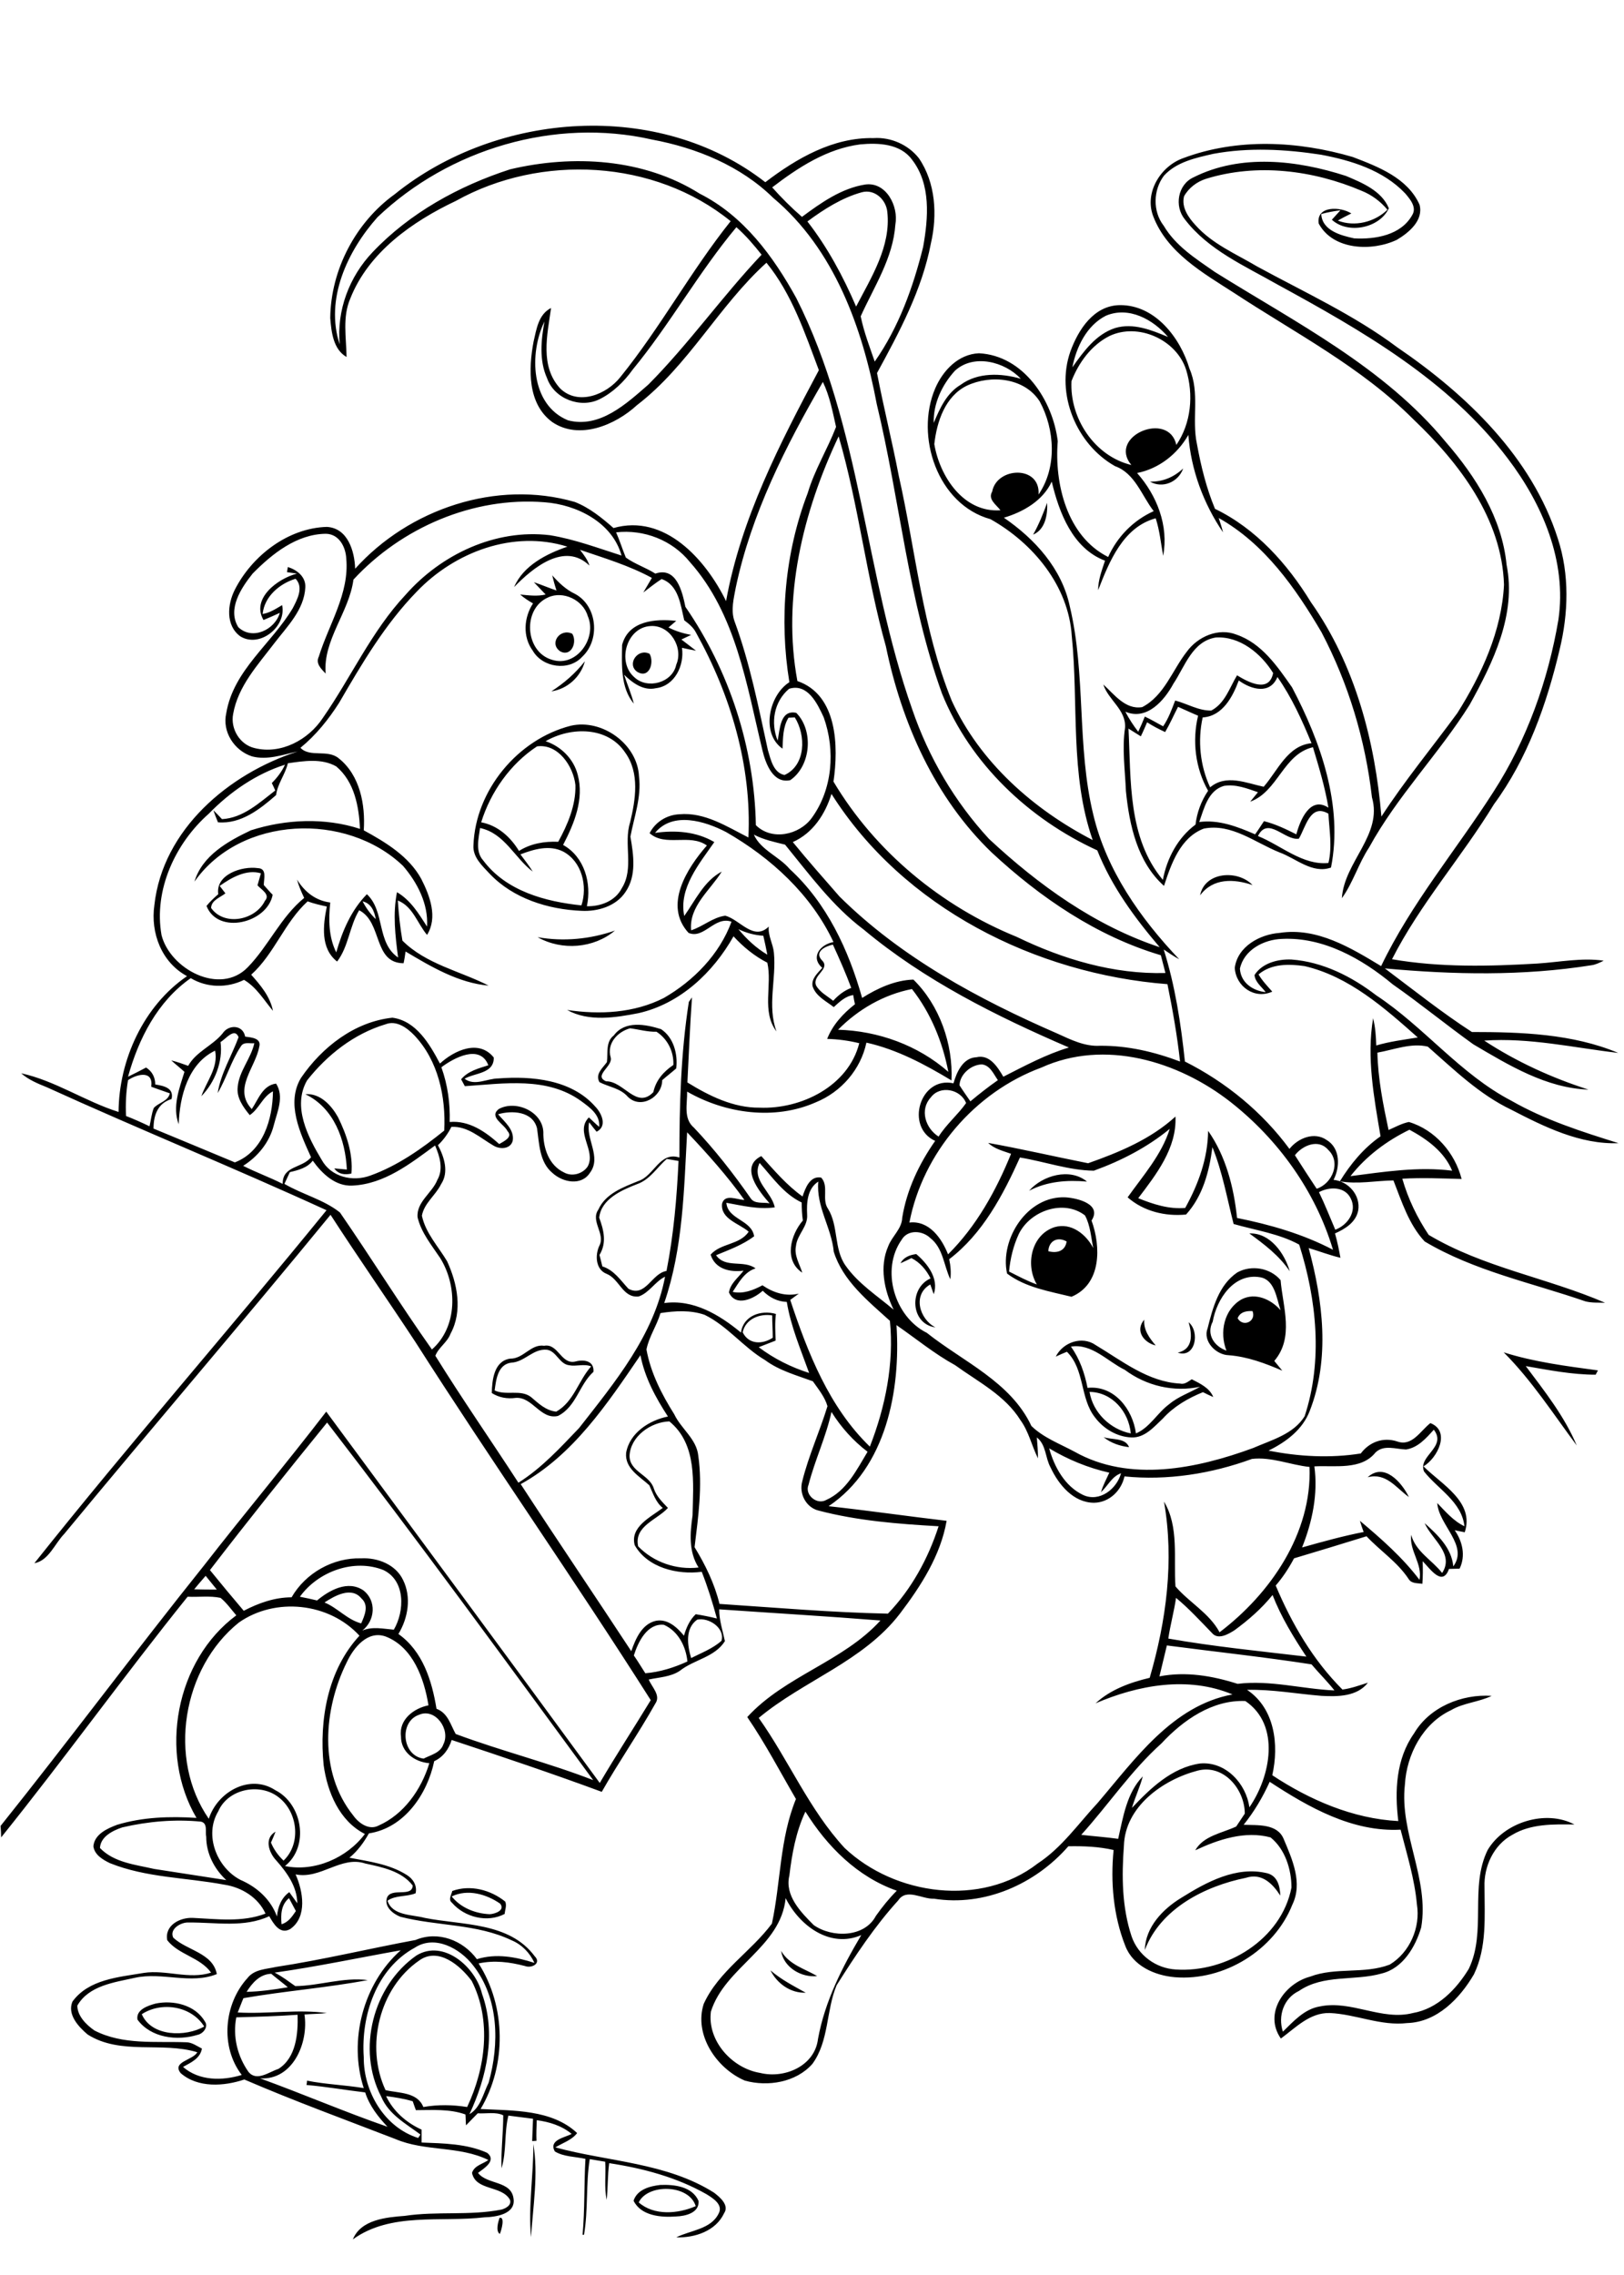 <?xml version="1.0" encoding="utf-8"?>
<!-- Generator: Adobe Illustrator 21.0.2, SVG Export Plug-In . SVG Version: 6.00 Build 0)  -->
<svg version="1.2" baseProfile="tiny" id="Layer_1" xmlns="http://www.w3.org/2000/svg" xmlns:xlink="http://www.w3.org/1999/xlink"
	 x="0px" y="0px" viewBox="0 0 567 794" overflow="scroll" xml:space="preserve">
<path d="M174.4,774.1c2-0.6,0.7,4.3,0.1,5.6C173,778.7,173.9,775.6,174.4,774.1 M223,768.7c5.4,4.7,13.7,4,19.9,1.3
	C240.6,762.3,226.1,762.1,223,768.7 M230.5,762.6c4.9-0.2,11.2,0.5,13.4,5.6c0.3,4.2-4.7,5.3-7.9,5.4c-5.2,0.4-12.2-0.2-14.8-5.5
	C222.5,764.1,227,763,230.5,762.6 M186.2,748.3c1.8,10.5-0.1,21.8-0.8,32.5C184.4,770,186.3,759.1,186.2,748.3 M49.5,703
	c3.4,7.9,15.3,8,21.8,4.3C66.8,700.1,56.4,698.5,49.5,703 M54.3,699.3c6.1-1.3,13.8,0.4,17.2,6.2c1.4,1.8-0.5,4.3-2.5,4.7
	c-7.1,2.2-16.3,1.1-21-5.3C47.4,701.4,51.7,700,54.3,699.3 M269,687.7c3.7,3.2,8,5.4,12.3,7.8C276,695.7,271.3,692.3,269,687.7
	 M272.7,680.9c2.9,4.9,8.2,6.2,12.6,8.8C279.8,690.3,273.6,686.7,272.7,680.9 M157.7,661.9c3.2,4,8.3,6,13.3,6.2
	c1.9-0.1,5.5-1.4,3.6-3.7C169.8,661.1,163.3,659.2,157.7,661.9 M157.9,660c6.3-2.3,13.4-0.4,18.5,3.7c0.6,1.4-0.1,2.9-0.2,4.3
	c-6,3.2-14,1.2-18.4-3.9C156.4,663,157.6,661.4,157.9,660 M412.4,662.4c8.8-5.5,19.2-11.2,30-8.6c3.6,0.9,4.5,4.5,4.6,7.8
	c-2.7-4.2-6.5-8-12-6.2c-14.3,2.9-29.8,10.7-35.3,25.2C399.9,672.6,406,666.3,412.4,662.4 M477.5,515.6c5.8-5.3,11.9,1.8,14.4,6.9
	C487.4,519.3,484,513.9,477.5,515.6 M385.3,501.6c2.9,1,7.6,0.1,8.9,3.5C391,504.7,387.9,503.7,385.3,501.6 M525,472
	c10.7,3.4,21.9,4.8,32.9,6.3c-0.2,0.4-0.6,1.1-0.8,1.5c-8.2,0-16.3-1.6-24.4-3c6.6,8.8,13.5,17.5,17.8,27.7
	C542.3,493.5,534.8,481.8,525,472 M178.5,475.6c-4.7,0.6-5.3,5.9-5.8,9.7c4.1,1.9,9-0.5,12.7,2.3c2.6,2.2,5.1,4.7,8.8,5.1
	c6.2-3.5,7.7-10.8,12.2-15.8c-2.5-1-5.2,0.1-7.7-0.4c-3.4-0.4-4.4-4.9-7.7-5.4C186.1,470.6,183.2,475.4,178.5,475.6 M178.1,474.2
	c4.7,0.1,7.2-5.2,11.9-4.5c4.9-0.9,5.9,6.7,10.9,5.5c2.9-0.8,6.6-0.3,6.3,3.6c-5,4.5-6,12.2-12.4,15.4c-6.1,1.4-8.9-6.8-14.8-6.3
	c-2.9,0.4-5.8-0.1-8.3-1.7C171.8,481.6,172.5,475,178.1,474.2 M380.4,485.8c1.2,7.3,7.3,13.1,14.4,14.5
	C394.1,492.7,388.3,485.9,380.4,485.8 M373.9,470c3.1,4.3,4.8,9.3,5.8,14.4c9.3-1,15.8,7.5,16.9,15.9c4.9-2.1,7.4-7.1,11.6-10.2
	c3.2-2.7,7.2-4,10.8-6.1c-9.2,2-18.8-0.3-26.3-5.9C386.7,475.2,381.2,468.8,373.9,470 M368.6,473.5c2.5-5,9.2-7.4,14-4
	c9.2,5.5,18.2,12.8,29.4,13.4c1.6,0.4,2.8-0.7,4.1-1.5c2.9,1.5,6.2,3,7.5,6.2c-1.2-0.5-2.4-1.1-3.6-1.7c-5.2,2.1-10.2,5-14,9.2
	c-3.1,2.9-6.3,6.8-11,6.6c-5-0.2-9.7-3-12.7-7c-5.3-6.7-3.5-16.7-9.8-22.9C371.2,472.3,369.9,472.9,368.6,473.5 M415,461.5
	c4,3.3,2.4,12.7-3.8,10.6C416.7,470.9,416.2,465.6,415,461.5 M403.5,469.6c-4.2-1-7.3-5.2-4-9C399.2,464.2,401.3,467,403.5,469.6
	 M432.1,460.1c1.9,3.3,6.6,1.1,5.2-2.5C435.3,457.5,433,457.8,432.1,460.1 M423.4,461.3c-2.3,4.4,0.5,8.6,4.8,10.1
	c-2.5-6.3-0.9-14.4,5.3-17.9c4.8-2.5,10.3,0,13.6,3.8c-1.4-4.1-2-10.6-7.1-11.5C430.8,444.2,424.8,453.4,423.4,461.3 M432,444.1
	c4.9-2.7,11.5-1.6,15.1,2.7c0.8,9.4,4.8,20-2.2,28.2c0.9,1.1,1.9,2.3,2.8,3.4c-6-2.6-12.2-4.9-18.7-5.4c-4.4-0.1-9.1-4.8-7.4-9.3
	C423.4,456.5,425.5,448.5,432,444.1 M314.4,440.9c1.1-2.1,3.2-2.9,5.5-3.2c3.9,3.3,8,8.6,6.1,14c-0.3-0.8-0.9-2.5-1.2-3.4
	c-6.3,3.6-3.8,12.1,1.8,15c-8.8-1.2-9.3-13.8-1.7-17.1c-1.5-3-3.7-5.6-6.7-7.1C316.9,439.8,315.7,440.3,314.4,440.9 M436.2,430.5
	c7.2-0.3,12.3,6.9,14.1,13.2C446.6,438.2,441.4,434.3,436.2,430.5 M366,436.7c3,0.8,5.9,0,6.4-3.4
	C369.2,431.5,366.2,433.1,366,436.7 M355.7,430.7c-1.9,4.1-3,8.6-3.4,13.1c3.2,1.6,6.3,3.3,9.7,4.5c-4.1-6.9-1.9-17.4,6.2-20
	c5.8-1.7,11,2.5,13.5,7.3c-0.8-3.8-1-7.9-2.9-11.4C371.4,418.5,359.7,422.5,355.7,430.7 M351.6,444.5c-2.6-12,7.1-27.3,20.5-26.6
	c4.2,0.3,12.7,2.4,9,8.1c3.3,9.1,3.5,22.2-7,26.6C366.4,450.7,358.1,449.4,351.6,444.5 M359.3,415.6c4.7-5.4,14.3-8.1,20.2-3.2
	C372.5,411.8,365.6,412.3,359.3,415.6 M106.6,381.9c5.2-0.4,9.1,3.9,11.4,8c3,6.1,5.3,12.8,4.7,19.7c-2.3,0.5-4.5,0.3-6-1.8
	c1.1,0.1,3.3,0.3,4.4,0.4C120.6,397.8,116.6,386.7,106.6,381.9 M213.2,369c1,3.1-6.2,6.4-1.6,8.4c6.2-0.1,10.6,9.9,16.5,3.8
	c0.9-4.2,3.6-7.2,7-9.5c0.2-4.6-2-9.1-5.9-11.6c-3.1,0.1-6.1-0.8-9.2-1.2C215.6,360.1,211.8,364.2,213.2,369 M214.3,361.4
	c3.9-5.3,11.1-3.9,16.5-2.2c4.4,2.9,5.9,8.7,5.3,13.7c-1.6,1.4-3.3,2.7-4.9,4.1c0,5.9-7.5,10.3-12,5.8c-2.6-3-6.6-3.4-9.9-5.1
	c-1.6-2.8,1.1-4.9,2.6-7C212.3,367.5,211.4,363.6,214.3,361.4 M187.7,327.1c9.1,1.6,18.3,0.7,27-2.3
	C207.3,331,196.2,331.9,187.7,327.1 M419,312.5c1.6-8.3,13.2-9,18.3-3.6C430.8,306.7,423.5,306.4,419,312.5 M76.7,309.2
	c0.7,0.9,1.3,1.7,2,2.6c-1.9,1.5-4.9,2.4-5,5.1c4.6,6.5,15.5,4.3,18.8-2.5c2-2.2-1.3-3.9-2.6-5.4c0.4-1.4,0.8-2.8,1.2-4.2
	C86,303.3,80.8,306.3,76.7,309.2 M76.2,312.1c-1-6.9,8.3-9.9,13.8-9.1c3.3,0.1,2.1,3.7,2.1,5.9c1,1.1,2,2.3,3.1,3.4
	c-1.9,9.9-19.1,14.1-23.1,3.9C73.3,314.7,74.7,313.4,76.2,312.1 M167.6,289c-0.5,3.7-1.7,8.2,1.1,11.3c8,10.7,21.7,14.4,34.3,15.7
	c2.2-6.7,0.2-15.3-6.4-18.8c-4.8-2.4-10.2-0.8-14.9,1c1.5,2,3,3.9,4.3,6C179.7,299.5,176.2,290.8,167.6,289 M187.5,260.5
	c-9.3,6.1-16.2,15.9-19.5,26.5c5.8,1.1,10.2,5.1,13.2,10c4.1-2.6,8.9-3.4,13.7-3.2c3.3-6,6.2-12.8,6-19.8
	C200.2,267.5,194.9,259.5,187.5,260.5 M190.5,258.7c5.4,1.8,9.8,6.2,11.2,11.7c2.3,8.5-1.2,17-5.1,24.5c7.5,4.2,10,13.4,8.3,21.4
	c4.8,0.1,9.9-1.8,12.2-6.3c4.4-7,0.5-15.5,2.9-23c1.9-7.9,3.4-17.2-1.7-24.3C212.2,253.5,199.3,253.6,190.5,258.7 M199.3,253.3
	c10.9-2.5,23.3,6.4,23.8,17.7c0.9,7.2-1.7,14.1-3,21c1.1,6.4,2.2,13.6-1.7,19.3c-3.3,5-9.7,6.9-15.4,6.6c-11.7-0.5-23.8-4.3-32-12.9
	c-2.6-2.8-6-5.8-5.7-10C166,275.8,180.8,258,199.3,253.3 M192.5,241.3c4.5-2.9,8.4-6.3,11.7-10.5
	C202.8,236.2,198.1,240.5,192.5,241.3 M222.5,234.5c-3.8-2.6,0.1-8.4,4.3-6.3C228.5,231.2,226.7,237,222.5,234.5 M453.5,292.7
	c-4.8,0.9-10.8-8-14.3-0.9c8,3.2,15.6,10.3,24.6,9.4c1.4-5.7,0.3-11.5,0-17.2C457.5,280.3,455.9,288.6,453.5,292.7 M436.5,279.8
	c0.9-1.1,1.8-2.2,2.7-3.3c-3.8-1.3-7.8-2.9-11.9-2.2c-5.5,1.6-6.9,7.8-8.6,12.6c6.8-0.9,13.3,1.6,19.5,4.3c1.1-1.5,2.1-3.1,3.1-4.6
	c4,1,7.7,2.8,11.3,4.6c1.3-4.9,4.8-13.5,11.2-9.3c-1.2-7.2-3.3-14.1-5.4-21.1C448,263.2,446.2,276.3,436.5,279.8 M411.3,246.7
	c-1.5,2.9-2.8,5.9-4.5,8.8c-2.2-1-4.3-2.1-6.3-3.4c-0.7,1.6-1.4,3.3-2.2,4.9c-1.4-0.9-2.9-1.8-4.3-2.7c0.9,17.9-0.3,38.1,12,52.8
	c1.4-7.5,5.2-14.7,11.4-19.3c0.5-4.2,2-8.3,4.4-11.8c-4.5-7.9-5.6-17.5-3.5-26.2C415.9,248.8,413.6,247.7,411.3,246.7 M432.5,237.5
	c-2.1,5.7-5.7,12.5-12.6,12.9c-1.8,8.1-0.9,16.9,2.6,24.4c5.6-4.7,12.6-1.5,18.7-0.2c4.9-5.6,8.3-14.4,16.7-15.2
	c-3.3-8-6.9-16-11.9-23.1C443.4,242.5,436.9,240.7,432.5,237.5 M424.5,222.5c-8.2,1.3-10.8,10.1-14.8,16.1c-3.2,5.9-9.3,13-16.8,9.8
	c1.3,2.5,2.8,4.8,4.5,7c0.8-1.7,1.6-3.5,2.3-5.3c2.2,1,4.3,2.3,6.4,3.4c1.9-2.8,3-5.9,4.2-9c4.2,1.1,8.2,3.6,12.6,3.5
	c4.8-2.5,6.4-8,9-12.3c3.9,2.4,11.2,6.3,12.6-0.8C440.3,228.1,432.9,222,424.5,222.5 M414.4,227.4c3.8-5.2,11-8.4,17.3-5.9
	c8.8,3,14.3,11.1,19.4,18.4c10,19,17.9,41.3,13.6,62.9c-6.5,2.3-12.2-3.2-18-5.3c-8.5-3.4-16.7-10.2-26.4-8.3
	c-8.2,3.1-11.4,12.3-13.9,20c-9.3-8.3-12.1-21.2-13.3-33.1c-0.3-7.4-1.4-14.8-0.3-22.1c0.4-6.3-5.8-9.6-7.6-15.1
	c3.8,3.4,7.7,8.9,13.6,7.9C406.5,242.8,409.3,233.9,414.4,227.4 M195.7,227.4c-4.2-2.7-0.2-8.3,4.1-6.2
	C201.6,224.1,199.5,229.3,195.7,227.4 M227.2,218.5c-8.5,0.4-11.9,12.6-5.7,17.9c4.6,4.3,13.3,1.9,14.6-4.4
	C238.7,226.1,234,218.1,227.2,218.5 M217.2,225.1c2.2-8.5,11.7-9.2,18.9-8.4c-0.7,0.6-2,1.7-2.7,2.3c2.5,1.3,5.2,2.1,7.9,2.6
	c-1.1,0.5-2.3,1.1-3.4,1.6c1.7,1.3,3.4,2.6,5.1,3.9c-1.6-0.3-3.2-0.6-4.9-1c0.9,6.1-2.5,13.3-9.1,14.1c-4.4,1-8.2-1.9-11.1-4.7
	c1.1,3.4,2.5,6.6,3.4,10.1C216.6,240,217.1,231.9,217.2,225.1 M191.4,208.5c-9.1,3.9-8.2,19.1,1.4,21.8c8.5,2.7,15.8-7.7,12.4-15.3
	C203.6,209.4,196.6,206.1,191.4,208.5 M192.8,200.8c2.3,2.6,4.8,5,8,6.5c7.8,4.2,8.8,16,2.5,21.9c-4.7,5.2-13.9,3.8-17.3-2.1
	c-3.6-4.9-3.1-11.6,0.1-16.5c-1.6-0.9-3.1-1.9-4.5-3.1c3,0.3,6,0.7,8.9,0c-1.4-1.5-2.8-2.9-4.1-4.3c2.7,0.9,5.2,2,7.9,2.9
	C193.7,204.3,193.2,202.5,192.8,200.8 M360.7,186.6c2-3.5,3.5-7.3,4.9-11.1C365.8,179.5,365,184.8,360.7,186.6 M401.5,168.1
	c4.5,0.1,8.4-1.6,11.6-4.6C411.4,168.3,405.9,170.6,401.5,168.1 M82.5,704.1c-1.3,6.7,0.4,13.6,4.3,19.1c2.9,3.4,7.2-0.1,10.4-1.1
	c6.2-3.9,6.9-12.3,6.7-18.9C96.9,703.7,89.7,703.9,82.5,704.1 M86.1,695.2c4.8-0.1,9.6-0.8,14.4-1.6c-1.9-1.6-3.9-3.1-5.8-4.7
	C90.8,689,88.1,692,86.1,695.2 M146.3,684.3c-13.9,9.6-18.8,30-11.7,45.2c4.6,1.1,11.1,0.6,13.2,5.9c5.1-0.9,10.3-0.8,15.3,0
	c6.4-13.6,8.6-30.2,1.6-44C160.7,686,153,679.4,146.3,684.3 M95.9,688.5c2.6,1.3,4.9,3.1,7.2,4.7c8.4-0.1,16.8-3.2,25.3-2.1
	c-14.4,2.7-29,3.8-43.4,6.3c-0.7,1.6-1.3,3.3-2,5c10.4,0.6,20.9-1.2,31.1,0.2c-2.6,0.3-5.2,0.3-7.8,0.5c1.5,9.8-4,23-15.5,22.3
	c14.9,5.4,29.5,11.7,44.5,16.9c-3.3-3.5-6.3-7.3-7.8-12c-6.8-0.8-13.6-2-20.5-2.6c0.1-0.4,0.2-1.1,0.2-1.5
	c6.5,1.3,13.2,1.5,19.8,2.6c-5.4-16.6-0.2-36.5,12.9-48.1C125.3,683.3,110.7,686.4,95.9,688.5 M144.8,679.8
	c-13.4,7.3-18.8,23.7-17.8,38.2c-0.1,12,7.2,24.5,19,28.2l0.8-1.2c-5.1-3.8-11.1-7-13.7-13.2c-8.6-16.5-2.9-38.7,12.3-49.3
	c9.5-5.8,20.7,4.1,22.9,13.4c5,13.9,1.7,29-4.4,42c3.9-2.3,4.8-7.2,6.7-11c3.8-13.5,3.6-29.5-5.4-40.9
	C160.6,680,151.8,675.2,144.8,679.8 M274.3,662.5c-1.7,17.2-21.2,24-26.1,39.6c-1.3,10.2,7.4,19.8,17.2,21.4
	c8.5,2.1,19.1-2.4,20.2-11.9c2.4-13.1,8.4-24.9,15.1-36.2C289.8,680.1,279.1,672.1,274.3,662.5 M98.3,671.6c2.4-0.7,3.7-2.7,5-4.6
	c-0.8-1.5-1.6-3-2.4-4.5C98.1,664.8,98,668.3,98.3,671.6 M103.2,654.2c2.6,5.8,4.2,14.9-1.9,19.1c-3.6,2-5.8-1.9-7.3-4.5
	c-8.8,4.1-18.7,2.1-28.1,2.2c-2.7-0.2-6.9,2.3-5.4,5.3c4.8,4.5,13.8,5.3,15.2,12.7c-9.1,3.7-19.1-0.8-28.6,1.3
	c-7.2,1.6-16.1,2.7-20.1,9.7c0,3.6,3.1,6.7,6,8.7c9.9,5.1,21.3,3.7,32,4.1c2,0,3.7,1.3,5.5,2.2c-0.6,3.5-3.9,4.9-6.6,6.4
	c5.6,4.9,13.7,4.9,20.5,2.8c-7.6-9.9-6.2-24.8,2-33.8c2.4-3.1,6.5-3.1,10-3.9c16.4-2.5,32.5-6.4,48.7-9.4c7.8-3.3,16.6,0.1,21.4,6.7
	c6.7-2.1,13.6-0.8,20.1,1.3c-1.6-3.5-4.4-6.4-8-7.9c-12.1-5.8-26-4.9-38.8-8.2c-2.6-1-5.7-3.5-4.7-6.6c1.4-3.8,8.8,0,9-4.3
	c-3.9-5.1-10.7-6.4-16.6-7.7C119.1,647.6,111.9,656,103.2,654.2 M42.7,637.8c-3.3,1.1-7.6,3.2-7.8,7.2c4.9,5.1,12.4,5.8,18.9,7.3
	c8.4,1.3,16.8,2.6,25.2,3.9c-4.2-3.9-7-9.3-7-15.1c-0.4-1.8,0.6-4.7-1.8-5.3C61.1,634.9,51.7,635.7,42.7,637.8 M281.2,632.3
	c-3.3,7-4.7,14.7-5.6,22.3c-1.7,7,4,12.8,8.5,17.3c6.4,4.5,17.7,4.4,21.7-3.2c2.2-3.1,4.6-6.1,7.3-8.8
	C299.4,655.1,288.8,644.5,281.2,632.3 M76.2,632.2c-5,8.3-0.5,19.6,7.7,23.9c5.8,2.5,10.6,6.8,12.8,12.8c0.3-3.3,1.5-6.5,4.3-8.5
	c0.9,1.3,1.9,2.6,2.8,3.9c-0.1-5.9-3.6-10.7-7.3-14.9c-2.6-2.7-4.4-7.8-0.3-10.1c-0.5,1.3-1,2.5-1.6,3.8c1,2.4,2.5,4.5,4.4,6.3
	c6.4-6.1,4.9-17.4-2.1-22.4C90.3,622.2,79.5,624.5,76.2,632.2 M392.4,644.2c-0.8,10.6-0.7,21.5,2.7,31.7c2.3,6.6,8.5,11.1,15.4,11.5
	c17.7,1.2,36.9-10.5,40.4-28.6c0-6.3-2.2-13.4-7.3-17.5c-8.9-2.4-18.2,0.7-26.3,4.5c2.9-5.1,9.4-6,14.3-8.3c1-1.5,2-3,3-4.5
	c0-8.5-7.4-17.4-16.5-15C405.9,621.2,392.8,630.6,392.4,644.2 M146.3,598.5c-7,2.4-6,14.3,1.6,15.3c2.5-1.3,5.9-2,6.9-5
	C157.4,603.7,152,596,146.3,598.5 M405.5,608.5c-10.6,9.5-18.5,21.4-28,31.9c4.3,0.5,8.7,0.8,12.9,1.4c1.7-7.5,3-16.1,8.6-21.8
	c-1,3.7-2.7,7.3-3.8,11c6.5-6.9,14-14.1,23.8-15.5c8.9-0.8,16.1,7,17.2,15.3c7.4-10.7,11-28.7-1.4-37.1
	C423.3,593.2,413,600.4,405.5,608.5 M407.4,574.3c-0.9,3.6-1.7,7.2-2.6,10.8c9.2-1.8,18.5-0.2,27.3,2.6c11.4-1.4,22.5,1.8,33.8,2.3
	c-2.5-3.2-5.4-6-8-9.1C441.1,578.3,424.2,576.5,407.4,574.3 M121.1,580.1c-8.2,16.5-9.9,38.4,2.2,53.5c1.9,2.7,5.5,5.3,8.8,3.6
	c8.9-3.9,15-12.6,17.8-21.8c-5.1-0.4-10-3.9-9.9-9.4c-0.8-5.8,4.5-9.8,9.6-10.8c-1.5-9.3-5.4-20.3-14.9-24
	C128.4,568.9,123.5,575,121.1,580.1 M221.3,577.8c1.4,2,2.7,4.2,4,6.2c5.1-0.4,10.1-2,14.7-4.1c-0.5-5.2-3.2-10.6-8.2-12.8
	C226,566.5,222.8,573,221.3,577.8 M243.4,565.3c-4.3,3.1-3.4,9-2.1,13.4c3.6-1.8,7.5-3.3,10.6-6
	C253.2,568.2,247.4,564.4,243.4,565.3 M83.4,566.3c-19.7,15.8-25,47.6-10.5,68.5c3-9.4,14.3-15.8,23.2-10c9.5,4.8,12,19.6,3.4,26.5
	c10.3,2.1,21.6-2.8,27.9-11.2c-8.9-4.5-13.1-14.6-14.4-24c-1.6-15.8,1.4-33.2,12.5-45.2C114.9,559.3,96.1,557.4,83.4,566.3 M431,569
	c-2.2,1.4-5.8,3.5-7.9,0.9c-4.1-4.2-8-8.5-12.5-12.2c-0.7,4.8-2,9.4-2.7,14.2c15.9,2.8,32.1,4.4,48.2,6.3
	c-4.5-6.8-8.8-13.8-11.8-21.5C440.4,561.5,435.8,565.5,431,569 M113.3,559.3c4.6,1.9,7.9,6,12.8,7.3c1.2-2.7,2.8-6.3,0.1-8.7
	C122.7,553.6,116.8,557,113.3,559.3 M67.8,554.7c2.6,0.1,5.3,0.1,7.9,0.1c-1.3-1.6-2.6-3.2-3.9-4.8
	C70.5,551.5,69.1,553.1,67.8,554.7 M104.7,557.3c2,0.4,4,0.8,6,1.3c4.3-3.6,10.8-7.2,16.2-3.5c4.6,3.6,4.1,10.5-0.4,14
	c3.6-1.5,7.3-0.6,11-0.3c3.8-6.5,4.1-17.1-3.6-20.8C123.7,543.9,111.1,548.4,104.7,557.3 M366.3,505.5c1.8,6.5,5.5,13.3,11.9,16.3
	c5.7,2.6,11.7-2.1,13.2-7.6c-3.2,1.1-4.6,4.4-7,6.6c0.7-2.4,1.9-4.6,2.9-6.8C379.8,512.3,372.8,509.4,366.3,505.5 M490.9,505.9
	c-3.6-0.1-7.8-1.8-10.7,1.1c-5,6.2-14.2,4.4-21.3,4.8c1.3,9.6-0.7,19.3-4.3,28.3c7.1-2,14.3-4,21.5-5.4c-0.5-1.3-0.9-2.6-1.3-3.9
	c7.5,6.3,14.9,12.8,20.8,20.6c1.1-5.6-3.6-10.1-2.9-15.7c1.6,5.9,7.3,8.8,10.8,13.3c4.4-6.7-3.7-11.8-6.1-17.4
	c4.5,4.1,9.4,8.6,10,15.1c5.4-7.3-5.1-14.4-5.6-22.1c2.9,3,5.7,6.3,9.5,8.1c-1-8.6-9.2-12.9-14.1-19.1c-2.3-5.4,8.1-8.5,3.4-14.6
	C497.9,502,495,505.3,490.9,505.9 M73.3,548c3.9,4.8,7.8,9.5,11.8,14.2c5.2-2.7,10.8-4.7,16.7-4.7c4.9-8.5,14.5-13.9,24.3-13.6
	c5.7-0.3,12,2.1,14.6,7.5c3,6,1.8,13.3-1.6,18.9c8.5,6,11.7,16.3,13.3,26.1c4,1.5,4.9,5.6,6.7,8.8c15.8,5.9,32.3,10,48,16.1
	c-30.7-41.8-61.2-83.7-92.9-124.8C100.3,513.6,86.6,530.7,73.3,548 M219.8,508c-0.1,5.7,7.1,6.7,8.5,11.6c0.9,2.7,3,4.7,4.9,6.7
	c-3.8,4.2-11.9,6.3-10.4,13.4c5.4,5.6,13.4,8.3,21.1,7.4c-3.5-5.5-3-12-2.1-18.2c0.2-11.3,1.7-24.8-8.1-32.8
	C227.2,496.3,220.2,501.3,219.8,508 M290.3,492.8c-1.9,8.7-5.8,16.8-8,25.4c-1.5,3.5,2.9,7.2,6.2,5.3c7-3.1,10.6-10.5,14.4-16.8
	C297.9,502.9,293.6,498.1,290.3,492.8 M181.8,518c12.7,19.5,25.8,38.8,38.6,58.3c1.5-4.3,3.7-9.5,8.6-10.6c4.1-0.8,7.4,2.3,9.8,5.2
	c0.8-2.8,2-5.5,4.1-7.5c2.5,0.4,5,0.9,7.4,1.5c-1.5-5.5-3.2-11-5.3-16.3c-8.5,1.1-18.9-1.4-23.4-9.3c-1.7-6.4,5.6-9.8,9.8-13
	c-2.5-2-3.4-5.1-4.7-7.9c-3.4-3.1-8.6-5.9-8.1-11.3c1.2-7,8.1-11.4,14.6-12.7c-4.3-6.6-8.1-13.6-9.6-21.4
	C212,490,200.1,507.9,181.8,518 M313,462.5c1.5,22.7-3.6,49.7-23.7,63.2c13.8,1.5,27.5,3.5,41.2,5.1c-2.1,12.1-9,22.8-16.3,32.4
	c-12.8,16.7-33.6,23.3-49.3,36.4c10.5,14.8,17.6,32,30,45.4c17.6,16.6,47.7,20.7,67.4,5.4c8.4-5.5,14.2-13.9,20.9-21.1
	c13-15.2,26.1-34,47.1-37.9c-15.5-6.5-32.9-3.3-47.8,3.1c5.2-4.8,12.1-7.3,18.9-8.9c5.8-19.9,8.6-40.9,5-61.5
	c5.3,8.8,3.3,19.8,4,29.6c4.8,5.6,11.8,9.3,15.4,16c17.8-13.5,32.3-34.6,31.4-57.7c-6.7-0.7-13.3-3.6-20.1-2.8
	c-14.2,5.2-29.5,7.6-44.5,6.1c-1.1,5-5.3,9.1-10.6,9.2c-7.2,0-12.4-6.3-15.2-12.3c-1.9-3.4-1.5-7.9-4.8-10.5
	c0.2,2.4,0.4,4.8,0.4,7.3c-2.2-4.4-3.2-9.3-6.1-13.3c-5.4-8.7-14.8-13.4-22.8-19.2C326.2,472.5,319.8,467.2,313,462.5 M259.3,465
	c2.1,4.3,6.9,4.3,10.5,1.9c0-2.6-0.2-5.2-0.2-7.8C265.3,458.4,260.3,460.3,259.3,465 M230.6,458.3c-1.3,4.4-4,8.2-4.9,12.7
	c1.5,8.2,5.3,15.6,9.7,22.6c2.4,5.1,7.8,8.6,8.4,14.5c1.5,10.6,0,21.3-1.3,31.9c3.8,6.2,7,12.8,8.7,19.8c19.6,1.3,39.2,3,58.8,3.4
	c8.2-8.5,14.1-19.3,17.7-30.5c-14.1-0.8-28.3-1.9-42-5.5c-4.3-1.1-6.8-5.9-5.6-10.2c2.2-8.9,6.1-17.4,8.8-26.2
	c-0.9-3.2-3.2-6-5.1-8.7c-5.7-2.1-11.7-3.7-16.7-7.4c-7.6-4.5-13.1-11.9-21.1-15.8C241.1,457.2,235.7,457.5,230.6,458.3
	 M460.5,416.1c2.1,4.3,3.8,8.7,5.7,13.1c4.3-1.6,7.7-6.4,5.4-10.9C469.6,414.1,464.2,414.1,460.5,416.1 M270.5,421.4
	c-5.8,0.8-11.3-0.6-16.9-1.6c0.5,5.9,8.8,5.9,9.7,11.7c-4,3-8.7,4.7-13.3,6.6c3.3,4.7,9.6,1.5,13.8,4.6c-3.9,1.2-5.9,5-8,8.2
	c3.7,0.8,7.2-0.6,10.4-2.3c3.8,2.6,8.2,4,12.7,2.9c-1,0.7-2,1.5-3,2.2c6.1,18.4,13.6,37.5,27.8,51.2c5.4-13.8,8.5-29,7-43.9
	c-7.6-6.9-16.4-13.9-19.6-24.1c-0.8-8.5-6.2-15.7-5.4-24.5c-3.9,2.5-4.1,7.5-3.9,11.6c0.3,4.1-3.5,6.9-3.9,10.9
	c-0.7,3.3,1.3,6.3,2.2,9.3c-6.5-4.3-4.1-13.2,0.2-18.2c-0.3-2.1-0.4-4.2-0.4-6.3c-6.3-3-10.2-8.8-14.7-13.8
	C262.3,412,269.4,415.9,270.5,421.4 M222.4,413.3c-5.4,2.1-12.5,5.2-13.2,11.7c1.6,4.3,2.7,8.8,0.1,13c0.3,1.3,0.7,2.6,1,4
	c4.1,1.3,6.4,4.9,9.1,7.8c6,3.2,8.1-5.4,13.3-6.2c2.5-12.7,3.6-25.5,4.2-38.4c-1.4-0.2-2.7-0.5-4.1-0.7
	C229.4,407.4,227,411.7,222.4,413.3 M123,413.8c-5.9,0.3-10.6-4.2-13.8-8.7c-1.9,2.5-5,3.3-8,4c-0.6,1.4-1.3,2.7-1.9,4.1
	c6.3,3.7,13.8,5.5,19.4,10c10.9,15.8,21,32.1,32.1,47.8c9-7.9,8.9-22.2,2.9-31.9c-3-4.5-6.6-8.8-7.9-14.2c-0.5-5.4,5.1-8.5,6.9-13.1
	c2.2-3.8,0.8-8.3-0.8-12C143.3,406.1,134.2,413.3,123,413.8 M452.1,403.2c2.5,3.9,5,7.8,7.6,11.7c5.5-1.8,8.6-9.3,4-13.6
	C460.4,397.4,454.8,399.7,452.1,403.2 M239.9,395.2c-1.1,20-1.4,40.4-8,59.6c10.2-1.4,19.3,4.1,26.8,10.3c0.8-5.9,7-8,12.2-6.5
	c-0.4,3.1-0.2,6.2-0.1,9.3c-2,0.8-3.9,1.5-5.9,2.3c5.3,4,11.3,7,17.6,9c-2.9-8.1-6.4-16.2-7.8-24.8c-3.3-0.1-6.1-1.6-8.4-3.9
	c-3.1,2.8-9.4,5.8-11.8,0.6c0.5-3.2,3.3-5.2,5.1-7.6c-4.7,0.6-9.9-0.5-11.5-5.6c3.6-4.1,10.1-3.3,13.3-8c-3.3-2.9-9.9-4.4-9.3-9.8
	c1-3.6,5.3-1.3,7.8-1.3C253.9,410.4,247,402.7,239.9,395.2 M471.5,410.5c11.7-1.5,23.6-3.4,35.5-1.9c-2.8-6.7-8.8-11-14.9-14.3
	C484.1,398.2,477,403.5,471.5,410.5 M381.9,408.6c-8.7-0.1-17.2-3.2-25.8-4.6c-5.9,13.1-13,26.6-24.7,35.5c0.5,2.3,0.7,4.7,0.4,7
	c-2.3-4.8-2.5-10.9-7-14.4c-2.8-2.7-7.9-3-10,0.6c-7.4,10.5-2.5,26.9,8.8,32.5c12.7,10.1,29.3,17.1,36.5,32.5
	c4.2,4.1,9.9,6.2,15.1,9c19.2,10.8,42.7,5.9,62.3-1.3c6.4-2.8,14.1-4.8,18-11.1c6.4-19.4,4.2-40.7-1.9-59.9
	c-6.9-3.8-15.2-5-22.9-7.2c-2.3-9-3.9-18.2-7.4-26.8c-1.1,8.4-3.3,17-9.2,23.5c-7.3,0.7-14.8-1.1-20.4-6
	c5.4-7.6,11.9-14.9,14.7-23.9C400.5,400.5,391.3,405.2,381.9,408.6 M325,383c-4,4.3-1.9,10.8,2.7,13.7c2.7-4.3,6.7-7.6,9.6-11.7
	C335.4,380.1,328.2,378.7,325,383 M44.7,377c-0.7,4.1-0.9,8.3-0.7,12.5c2.8,1.1,5.5,2.3,8.2,3.6c0.5-2.1,0.7-4.4,1.5-6.4
	c1.7-1.9,5-2.3,5.6-5.1c-2.2-0.8-4.4-1.5-6.5-2.3C53.6,373.6,48.1,374.7,44.7,377 M335,378.8c1.2,1.9,2.5,3.7,3.8,5.6
	c3.1-2.6,6.3-5.1,9.6-7.4c-1.5-2.1-2.7-5.2-5.6-5.5C339,371.6,335.1,375,335,378.8 M363.6,372.6c-23.3,8.6-41.4,29.8-46.1,54.1
	c6.9-0.8,11.3,5.5,13.5,11.1c9.9-9.8,16.8-22.3,22-35.1c-2.8-1-5.8-1.7-8-3.8c11.7,2.1,23.3,4.8,34.9,7.1
	c10.8-3.8,21.9-8.4,30.5-16.3c0.5,11-6.7,20.2-13,28.5c5.2,2.1,10.7,3.9,16.4,3.4c4.6-8.3,7.9-17.3,8-26.9c6.2,8.8,9,19.8,10.1,30.4
	c11.5,2.3,23,5.6,33.5,11.1c-6.1-20.4-19.1-38.5-35.8-51.6C411.3,370.3,385.6,362.6,363.6,372.6 M154.1,372.5
	c2.2,6.1,3.1,12.6,2.9,19.1c6.8-0.6,12.5,3.4,17.3,7.7c1.5-0.9,4.9-2.4,2.9-4.5c-1.2-2.5-6.6-4.9-3.1-7.7c5.9-3.3,15.3,0.8,15.6,8
	c-0.1,5.5,1.9,11.6,7.2,14.1c2.8,1.6,6.6,0.5,8.3-2.1c3-5.6-4.6-12,0.4-17.1c1.2,1.1,2.4,2.3,3.6,3.3c0.4-4.2-3.3-6.8-6.3-9
	c-11.9-8.6-27-6.1-40.6-5.2c-0.3-0.6-1-1.8-1.3-2.4c2.4-2.9,6.1-3.8,9.5-4.9C167.6,364.3,158.5,369.2,154.1,372.5 M134.6,357.5
	c-11,3.3-20.4,10.7-27.4,19.6c-5.2,9.1,0.3,19.7,5.1,27.7c3.3,6,10.8,7.8,17,5.5c9.5-3.4,18-9.4,25.8-15.7
	c0.6-11.8-2.1-24.4-10.4-33.2C142.1,358.7,138.4,356,134.6,357.5 M292.6,359.4c14,0.4,27.9,5.4,38.5,14.7
	c-2-10.4-6.1-20.5-12.7-28.9C308.6,347.1,299.6,352.3,292.6,359.4 M286.9,335.1c3.3,3.1-3.4,5.2-2,8.8c1.3,2.4,3.9,3.7,6,5.4
	c1.8-2,3.9-3.6,6.3-4.5c-1.9-5.1-4.1-10.1-6.4-15.1C288.3,330.2,284.2,332.1,286.9,335.1 M257.8,324.3c2.9,3.5,6.2,6.6,10.1,8.9
	c-0.4-2.2-0.9-4.4-1.4-6.6C263.4,326.4,260.5,325.6,257.8,324.3 M126.6,314.6c1.2,2.3,2.7,4.4,4.6,6.2
	C130.7,318,129.6,315.3,126.6,314.6 M263.2,291.3c2.4,5.4,8.8,7.6,12.5,12c13,11.9,20.6,28.3,25.3,45c5.4-3.4,11.5-6.2,17.9-6.4
	c9.1,8.9,13.9,22.5,13.3,35.2c-9.3-5.6-19-10.8-29.7-13.2c-2,9.4-8.8,17.2-17.6,20.8c-14.4,6.4-31.6,4-45-3.7
	c0.1,4.3-1.4,9.4,2.4,12.6c7.2,7.6,13.7,15.9,19.7,24.5c1.4,2.3,4.5,1.4,6.7,1.9c-3.7-4.2-10.6-12.7-2.9-16.5
	c4.5,5,8.9,10.2,14.4,14.1c1-3,2.6-7.3,6.5-6.6c2.8,3,0.1,7.6,2.4,10.9c3.7,6,2,14,6.1,19.8c4.4,6.3,11,10.5,16.8,15.4
	c-3.3-6.8-5-15-1.9-22.1c1.3-3.5,4.8-6.1,4.9-10c1.6-9.8,5.9-18.8,11.5-26.8c-10.6-4.8-5.3-22.7,6.4-20.1c1.1-3.9,3.3-8.9,8-9.1
	c4.6-1.1,7.4,3.4,9.4,6.8c7.5-3.8,14.9-7.8,22.9-10.2c-25.3-10.9-50.4-23.4-71.7-41.2c-10.8-8.1-18.9-19.2-27.4-29.6
	C270.5,293.9,266.6,293.1,263.2,291.3 M290.3,277.1c-2.2,7.1-6.5,13.7-13.5,16.8c5.3,6.5,10.8,12.7,16.3,19
	c21.5,21.3,48.6,35.9,76.2,47.9c4.6,2.1,9.5,4.5,14.7,4.2c9.6-0.1,19,2.1,28,5.5c-1-9.1-2.6-18.1-4.4-27
	C361.5,339.9,315.4,316.8,290.3,277.1 M100.5,266.4c-0.9,3.9-3.6,7.1-4.1,11.1c-5.6,4.9-12.3,10.2-20.3,9.5
	c-0.6-1.4-1.1-2.8-1.6-4.2c1,1,2,2,3,3.1c7.4-0.4,13-5.7,18.6-10c-0.4-0.9-0.8-1.8-1.2-2.6c1.9-1.9,3.5-4,4.6-6.4
	c-10.1,3.2-19.2,9.5-26.6,17.1c-11.7,10.3-19.3,26.7-16.5,42.4c3,11.8,20.4,21.2,30.1,11.2c7.3-7.5,11.5-17.5,19.7-24.2
	c-1-2.1-1.9-4.2-2.5-6.4c2.7,4.3,6.4,7.3,11.6,8c-0.6,5.9-0.6,12,2.1,17.4c2.1-7.4,5.2-14.7,10.7-20.3c6.4,6,3.3,16.9,10.9,22.1
	c-1-7.6-1.9-15.2-0.4-22.8c4.8,2.8,7.6,7.5,10.5,12c0.5-7.9-3.4-15.4-8.4-21.2c-19.8-18.9-56.6-17.5-72.8,5.5
	c2.7-9.1,11.7-14.1,19.7-17.9c12.2-3.9,25.8-4.5,38.1-0.5c-0.4-7.8-1.9-16.4-8.3-21.8C112.3,264.6,106.1,265.6,100.5,266.4
	 M145.5,206.5c-11.1,11.4-19.2,25.2-27.1,38.8c-3.7,5.8-8.1,11.3-13.5,15.7c3.3,3.5,9.5,0.4,13.4,3.7c7.4,5.9,9.3,16.2,8.7,25.1
	c7.7,4.2,15.8,9.1,20.1,17c3,5.9,5.8,13.4,2,19.5c-3.4-4-4.9-9.9-10.2-12c0.3,4.7,0.8,9.4,1.6,14c8.2,8.2,20.1,10.6,30.1,15.7
	c-10.5-0.9-20.1-6.6-29-11.9c-0.2,1.4-0.4,2.8-0.7,4.1c-10.7-0.1-7.3-14.3-15.5-18.5c-3.4,5.6-3.7,12.7-7.7,17.9
	c-5.9-4.6-4.9-12.7-3.6-19.2c-2.3-0.5-4.5-1-6.7-1.8c-8.1,7.4-11.6,18.3-19.7,25.6c3.3,3.7,6.6,7.6,7.6,12.6
	c-3.2-3.8-5.7-8.2-10.1-10.8c-5.9,2.9-12.9,2.8-18.6-0.6c-11.6,8.1-18.2,21.1-21.9,34.4c2.1-1,4.2-2.1,6.3-3.2
	c2.1,1.3,3.2,3.4,3.2,5.9c3,0.5,6.6,1.2,5.7,5.1c-4.8,1.4-6.3,5.6-6.3,10.3c9.5,3.9,19,7.9,28.4,11.8c9.9-3.8,13.2-15.2,13.3-24.8
	c-3.6,1.8-4.8,6.1-8.1,8.3c-2.3-2.8-4.7-6.1-4.2-9.9c0.5-5.5,4.6-9.8,5.8-15.2c-1.6,0.2-3.7-0.6-4.7,1.1c-3.4,5.1-5,11.1-8.1,16.3
	c1.1-6.9,4.9-13,7.3-19.5c-1.4-3.5-4.4,0.6-6.3,1.7c0.9,6.8-2,14.1-6.7,18.9c1.8-5.2,6-10,4.8-15.9c-9.4,4.5-12.4,16-12.7,25.7
	c-2.3-6.1,0.2-12.5,2-18.3c-1.5-1.4-3.1-2.6-4.6-4c2,0.5,4,1.2,5.9,1.9c2.8-5,8.5-7,12-11.3c2.1-3.2,7.1-3.1,7.9,1.1
	c2.1,0.3,5.8,0.5,4.9,3.6c-1.3,7.2-9.2,14.6-2.6,21.7c2.3-3.4,3.8-8.3,8.5-8.9c2.9,4.6,0.4,9.8-0.8,14.5c-1.5,6-5.6,11-10.7,14.2
	c4.5,2.3,9.3,4,13.8,6.3c-0.1-6.4,6.8-5.4,9.9-9.3c-3.8-8.4-8.8-18.9-3.5-27.7c7.3-10.7,18.7-19.6,31.9-21c8.3,1.1,13,9.2,16.6,16
	c5-4.6,13.6-8.6,18.8-2.1c0.1,5.7-6.6,5.3-10.2,7.4c3.5,2.7,7.9-0.1,11.8-0.1c11.8-0.9,25.6,0.4,33.9,9.9c2.2,2.3,4.2,6.8,0.4,8.7
	c-0.7-0.8-2-2.5-2.6-3.3c-1.3,5.8,4.4,12.1,0.3,17.6c-3,4.7-9.5,3.4-13.1,0.1c-4.6-3.8-4.6-10.2-5.4-15.6c-1.5-6-8.8-6.3-13.6-4.9
	c2.2,2.6,5.8,5.4,5.1,9.3c-0.8,2.9-4.4,3-6.6,1.7c-4.7-2.7-9-6.9-14.8-6.6c-1.2,2.4-2.8,4.6-4.7,6.4c2.2,4.1,3.9,9.4,1.1,13.6
	c-1.9,3.9-5.9,6.6-6.7,11c1.3,6.1,5.7,10.7,8.8,15.9c3.6,7.8,5.5,17.4,1.2,25.3c-1.1,3-4.2,4.8-5.3,7.7c9.3,15,19.4,29.5,29,44.3
	c8.1-5.1,14.6-12.2,21.2-19.1c12.5-16,26.1-32.3,30-52.8c-3.5,1.7-5.5,5.6-9.2,6.9c-5.6,0.6-6.7-6.1-11.2-7.9
	c-3.9-1.5-4.1-6.6-2.5-9.9c2.1-4.1-3.2-8.5-0.4-12.5c2.5-5.6,8.6-7.8,14-10c5.5-1.8,7.4-10.4,14.3-8.2c0-18.1,0.5-36.4,3.3-54.3
	c0.3-0.4,0.8-1.2,1.1-1.6c-0.7,9.9-1.1,19.8-1.6,29.7c7.6,4.7,16.1,8.9,25.2,8.8c14.5,0.6,31-7.5,34.8-22.5
	c-3.7-0.9-7.4-1.4-11.2-1.5c1.9-4.9,5.6-8.9,9.7-12.1c-0.2-0.8-0.5-2.4-0.6-3.2c-2.8,0.4-4.8,2.4-6.8,4.2c-2.7-2.1-6.3-3.8-7.4-7.3
	c-0.5-2.6,1.8-4.6,3.4-6.4c-4.3-3.7-0.7-8.2,3.9-9c-7.8-16.6-21.8-29.4-37.5-38.4c-7.3-3.8-18.6-7.3-24.8,0.3
	c7.1-1,14.4-0.5,20.7,3.2c-5.2,7.5-12.5,16.1-10.5,25.8c3.9-5.5,6.9-12.2,13.1-15.5c-4,6.5-11.5,12.1-10.7,20.5
	c4.1-1.3,7.5-4.5,11.9-5.1c5.1,1.3,9.9,9,15.2,3.8c-0.3,3.2,1.5,6,1.8,9.1c0.9,9.2-2.4,18.5,0.9,27.5c-5.3-7-1.4-16.2-3.2-24
	c-4.5-2.3-8.4-5.5-11.8-9.2c-7.1,12.6-18.6,23.5-33.1,26.8c-8.2,1.6-17.4,3.1-25-1.1c11.4,1.7,23.4,1.1,33.8-4.2
	c10.4-6,19.4-15.2,23.6-26.6c-5.9-2.1-9.6,6.2-15,3.9c-8.8-9.6-0.6-22.5,6.4-30.5c-6-4.3-14.5,0.6-20-4.3c2-3.9,6-6.4,10.4-6.6
	c8.8-0.8,16.6,4.3,24.1,8.1c1.2-24.9-6.2-49.8-18.3-71.5c-0.9-1.8-2.5-3.1-4.1-4.3c-1.3-5.3-1.9-12.3-7.9-14.4
	c-2.2,1.4-4.3,3.1-6.4,4.7c1-1.7,2-3.4,3-5.1c-7.9-4.3-16.6-6.9-25.1-9.8c1.3,1.7,2.7,3.5,3.3,5.5c-8.7-8.4-19.8,0.8-26.3,7.5
	c3.2-7.5,11.3-11.6,18.6-14.1C179.3,184.9,158.8,192.6,145.5,206.5 M215.1,185.8c1.3,2.9,2.2,5.9,3.4,8.8c3.2,2.3,7,3.5,10.3,5.6
	c7.4-2.5,9.4,6.3,10.5,11.6c15.3,22.2,24.1,49.1,24.6,76.2c5.5,5.5,15.1,3.5,19.5-2.5c7.3-10,8.3-23.6,4.2-35.1
	c-2.2-4.8-5.6-12-12.1-10c-5.3,4.5-6.5,11.8-4,18.1c0.8-3.8,0.8-10.9,6.5-9.7c6.1,6.1,5.2,18.5-2.1,23.5c-6,1.3-8.6-5.8-9.7-10.4
	c-5.5-22.7-9.2-47.6-25.3-65.7C234.7,188.5,224.8,184.7,215.1,185.8 M123.4,202.3c-1.5,11.4-10.7,21.1-9.7,32.8
	c-1.5-1.6-3.6-3.5-2.4-5.9c3.5-11.3,10.7-22,9.6-34.2c-0.2-4.1-2.5-8.6-7.1-8.7c-10.2,0.1-18.8,7-25.6,13.9c-4,5-8.9,12.4-5,18.7
	c4.9,4.7,12.8,0.9,14.5-5c-1.9,0.9-3.8,1.7-5.7,2.5c-4.4-7.5,5-14.5,11.7-16.2c-0.9-0.1-2.6-0.4-3.5-0.5c0.1-0.4,0.2-1.4,0.3-1.8
	c3.2,1,6.3,3.4,6.1,7.1c-0.4,7.9-6.4,13.7-10.9,19.6c-5.7,7.5-12.6,14.9-14.3,24.6c-1,5.1,2.3,10.7,7.5,11.9
	c9.2,2.3,18.8-2.9,23.8-10.5c9.9-14.2,17-30.3,28.9-43c12.4-14.1,31.4-23.1,50.4-20.8c8.6,1.4,16.8,4.5,25,7.1
	c-3.2-11.6-15.7-17.8-26.9-18.6C165.2,173.3,140.1,184.2,123.4,202.3 M292.8,152.3c-12.5,26.4-19.8,56.3-14.4,85.4
	c14,4.8,14.4,22.8,12.6,35.1c14.6,24.5,37.7,43.5,64,54.2c16.1,7.8,33.8,13.1,51.9,12.6c-0.5-2.1-1.1-4.1-1.6-6.2
	c-22.3-6.6-42.1-20.1-59-35.8c-19.9-19.1-31.5-45.3-37-72C302.5,201.5,299.8,176.3,292.8,152.3 M256.9,205
	c-0.7,3.8-1.8,7.9-0.5,11.7c5.4,14.6,8.4,30,11.7,45.1c1,3.3,1.9,7.9,5.8,8.7c7.5-3.4,7.5-13.9,3.6-20.1c-0.6,0-1.7,0.1-2.2,0.1
	c-2,3.2-1.9,7.1-2.1,10.8c-7.6-5.3-4.8-18.6,2.4-23.2c-3.6-22-1.6-45.1,6.4-66c2.4-8.1,6.9-15.3,9.9-23.1
	c-1.2-5.3-2.2-10.7-4.6-15.7C274.3,155.7,262.3,179.4,256.9,205 M337.6,134.6c-7.6,3.7-10.5,12.5-11.4,20.4
	c1.9,11.3,10.2,24,23.1,23.1c-1.4-1.9-4.5-3.8-2.9-6.5c1.6-8.7,16.9-9.3,16.2,1c6.5-9.5,5.7-22.7,0.4-32.5
	C357.7,131.8,345.9,130.7,337.6,134.6 M333.4,129.4c-4.5,4.9-7.6,11.5-7.4,18.2c2.1-5,4.5-10.4,9.4-13.3c6-4.4,14.1-4.1,21-2.1
	C350.8,126.2,339.9,123.4,333.4,129.4 M387.3,117.3c-6.3,3.2-10.7,9.3-13.2,15.7c-0.7,12.9,8,26.2,20.9,29.3
	c-8.4-10.1,13.1-19.1,15.7-7c5.2-7.6,6.1-17.6,3.4-26.3C410.7,118.5,397.3,112.5,387.3,117.3 M386.1,110.2
	c-6.7,3.4-10.3,10.9-11.7,18c3.9-5.5,8.2-11.5,14.9-13.7c6.4-1.9,12.7,0.7,18.5,3.1C402.6,111.5,394.1,106.8,386.1,110.2 M220.9,129
	c-3,4.2-6.9,8-11.5,10.3c-6.7,3.4-15.9-0.1-18.4-7.3c-2.8-6.2-2.1-13.3-0.9-19.8c-5.4,11.1-4.9,29.1,8.2,34.5
	c11.1,2.9,20.4-5.8,28.1-12.5c14.1-14.2,25.7-30.7,39.5-45.3c-2.7-3.4-5.5-6.7-8.8-9.6C243.9,95.1,233.9,113.2,220.9,129
	 M281.9,77.3c7,9,12.5,19.2,17,29.7c5.3-10.2,12.2-21,10.9-33c-0.4-4.3-4.4-8.1-8.9-6.9C294,69,287.7,73,281.9,77.3 M269.6,65.4
	c3.2,3.6,6.7,7.1,10.4,10.3c6.6-4.9,13.8-10,22.1-11.3c7.3-1,11.7,7.6,10.5,14c-0.8,11.7-7.4,21.6-12.1,32
	c1.1,5.4,3.1,10.6,4.9,15.8c8.4-12,13.4-25.9,16.9-40c1.8-10.1,2.8-21.9-3.9-30.5c-4.1-5.6-11.8-5.9-18.1-5.3
	C288.7,51.9,278.6,58.5,269.6,65.4 M131.8,75.8c-10.5,11.8-18.4,28.6-13.2,44.4c-1.1-11.8,3.3-23.6,11.5-32.2
	c13-13.7,30.1-23.1,48-28.9c22-5.2,46.7-3.8,66.2,8.5C259.6,75.3,270,89.5,278,104c22.7,44.9,23.9,96.6,40.5,143.6
	c5.7,16.7,14.8,32.2,26.8,45.2c17.3,16.1,37,30.3,59.6,37.8c-8.7-10.2-16.8-21.2-21.8-33.8c-23.8-10.9-44.3-30.2-54.2-54.7
	c-11.8-32.6-14.7-67.5-22.8-101.1c-5-26.6-14.8-54-36.1-71.9c-11.4-11.2-26.8-17.5-42.4-20.4C193.7,41,156.8,52,131.8,75.8
	 M137.8,67.8c35.9-29,92.3-33.1,129.4-4.2c10.9-8.3,23.6-15.7,37.8-15.4c6-0.4,12.1,2.3,15.8,7c5.9,8.6,6.5,19.9,4.2,29.8
	c-3.1,16.2-11,30.9-18.8,45.2c2.3,12,5.3,23.9,7.6,35.9c5.9,26.2,8.3,53.4,18.5,78.5c9.8,21.4,28.5,37.9,49.2,48.6
	c-8-22.9-4.9-47.5-7.3-71.2c-1.1-17.6-13.6-32.5-28.4-40.8c-18.5-5.1-26.4-29-19.3-45.6c2.7-6.3,8.1-12,15.3-12.3
	c15.6,0.8,25.8,16.5,27.5,30.7c-1.2,14.8,3.2,33.2,17.6,40.4c3.2-7.1,8.8-12.8,15.9-16c-4.2-5.4-6.5-13.2-13.5-15.7
	c-13.5-7.6-20.8-25.2-15.6-40c2.8-7.7,8.2-16.1,17.3-16.2c12.3-0.1,21.1,11.4,24.3,22.2c3.7,8.4,0.7,17.6,2.6,26.3
	c1.4,7.7,3.3,15.4,6.3,22.6c14.3,6.9,25.3,19.2,33.5,32.6c15.4,21.8,22.4,48.5,24.6,74.8c8.1-12.5,17.7-24.1,26.5-36.1
	c8.5-13.5,15.5-28.7,16.3-44.8c-0.7-23-15.6-42.5-31.6-57.7c-18.2-18.3-41.4-30.2-62.7-44.2c-10.9-7-23.4-14.1-28.2-26.8
	c-3.1-8.2,2.6-17.4,10.5-20.2c18.9-7.1,40.1-6,59.2-0.4c8.9,3.4,19.1,7.3,23.3,16.6c1.5,5.5-3.7,9.8-7.9,12.3
	c-8.6,4.1-22.3,3.7-27.3-5.7c-0.9-6.3,7.7-5.9,11.4-3.5c-1.6,0.8-3.2,1.6-4.7,2.5c5.9,2.3,12.9,0.5,17.3-3.8c-2.4-2.9-5.5-5.2-9-6.6
	c-16.9-7.2-36.5-9.7-54.3-4.2c-3.2,1-6.1,3.2-7.7,6.1c-1,3.8,1.5,7.4,4,10.1c5.9,6.6,14.1,10,21.5,14.4c16.5,9,33.8,16.9,48.9,28.2
	c24.2,16.5,47,38.3,56.1,66.8c4.1,12.5,3.7,26.1,0.6,38.8c-4.5,19-11.2,38-22.9,53.9c-11.2,18.4-25.8,34.8-35.6,54.1
	c16.8,2.9,33.9,2.5,50.8,1.5c7.7-0.5,15.4-2.1,23.1-1c-1.4,0.7-2.8,1.4-4.3,1.6c-23.9,3.8-48.2,3.3-72.1,1.1
	c10,7.5,19.9,15.4,30.4,22.2c17.1,0,35.1,0.6,51.1,7.3c-15.5-1.8-31-5.4-46.8-4.3c11.3,7.4,23.6,13,36.4,17.1
	c-14.7-0.5-27.8-8.5-40.2-15.8c-9.5-6.8-18.5-14.2-28.1-20.9c-10.8-9-24.3-16.6-38.7-15.9c-6.3,0.2-13.3,3.8-14.7,10.4
	c0.3,4.9,4.5,7.7,9,8.2c-1.4-1.9-3.7-3.5-3.9-6c2.7-4.2,8.2-5.6,12.9-5.4c10.9,0.8,21,5.9,29.6,12.5c16.7,11,29.3,27.5,47.2,36.8
	c11.7,6.7,24.6,10.8,37.4,14.8c-13.4,0.5-25.9-5.7-37.5-11.7c-11.1-5.3-20-14-29.1-22c-5.8-1.4-11.9,1.1-17.6,2.1
	c0.2,9.1,2,18.1,3.9,27c2.3-1,4.6-2.3,7.1-2.8c9.1,2.7,16.1,10.8,18.4,19.9c-6.9-0.2-13.8-0.5-20.7-0.1c2,7,5.2,13.6,9.2,19.6
	c19.1,11.4,41.5,15,61.6,23.7c-2.3-0.1-4.6,0.1-6.9-0.5c-18.8-6.5-38.8-10.6-56.1-20.9c-5.5-5.9-8-13.9-10.9-21.3
	c-6.2,0.1-12.5,1.4-18.7,0.3c3.7-6,8.3-11.6,14.2-15.7c-2.3-13.6-4.9-27.4-2.6-41.2c0.8,3.1,1,6.3,1.1,9.5c4.7-1.4,9.6-2,14.5-2.8
	c-11.6-10.3-24-21.3-39.5-24.9c-5.5-0.8-11.6-0.9-16.1,2.9c1.3,2.2,3.1,4.1,4.8,6c-6.1,2.8-12.7-1.7-13.1-8.3
	c1-7.5,8.8-11.7,15.7-12.2c13-2,24.8,5.2,35.4,11.6c10.5-21.9,26.2-40.5,39.2-60.8c11.7-18.1,19.1-38.9,22.7-60.1
	c3-20.4-5.6-40.4-17.7-56.3c-20.6-27.3-50.9-44.6-80.4-60.7c-11.4-6.5-24.1-12-32.3-22.7c-3.8-4.6-2.5-12.2,3-14.7
	c16.5-8.3,36.2-6,53.2-0.5c5.7,2.4,12.5,5.2,15,11.3c-3.2,6.9-14.2,9.2-19.9,4c1-1.1,2-2.2,3-3.3c-2.3,0.3-4.5,0.7-6.7,1.3
	c0.3,5.8,6.9,7.5,11.5,8.5c7.4,0.4,16.4-1.1,20.3-8.2c1.6-2.7-0.8-5.5-2.5-7.5c-7.7-8.1-18.8-11.5-29.4-13.5
	c-12.4-1.9-25.2-2.6-37.6-0.3c-6.1,1.4-12.8,2.8-17.2,7.6c-3.8,5-4,12.5-0.1,17.5c4.2,7.1,11.2,11.5,17.8,16.1
	c28.3,17.7,59.1,33.2,80.7,59.4c10.5,12.1,19.6,26.5,21.2,42.8c3.5,17.4-4.7,34.1-12.9,48.9c-10.8,17.2-25.3,31.9-35.1,49.8
	c-3.7,5.6-5.6,12.3-9.5,17.7c0.8-12.7,14.3-22.1,10.5-35.2c-2.3-20.1-8.2-39.7-17.6-57.6c-9.1-15.5-19.9-30.9-35.9-39.9
	c0.5,1.6,1.1,3.3,1.5,5c-6.8-10-11.2-21.8-12.1-34c-3.8,6.7-10.3,11.8-17.9,13.3c6.9,7.8,11.1,18.4,9.1,28.9
	c-0.8-4.4-1.2-8.8-2.6-13.1c-11.4,3.1-16.2,15.1-20.1,25.1c0-3.6,1.3-6.9,2.4-10.3c-11.3-4.3-16-16.7-18.6-27.6
	c-3.1,6.7-10,10.6-16.7,12.6c10.8,7.4,20.2,17.7,23,30.9c5.7,23.9,2.4,48.9,8.2,72.7c4.6,19.4,16.4,36.2,30,50.5
	c-1.9-1-3.6-2.2-5.4-3.4c4,12.7,6,25.9,7.4,39.1c14.3,7.2,27,17.6,36.5,30.5c3-3.8,8.7-6.1,13-3.1c4.8,2.9,4.7,9.4,2.4,13.9
	c5.2,0.5,9.5,5.4,8.6,10.7c-0.8,4.1-4.5,6.4-8.1,8c0.8,2.8,1.4,5.7,1.9,8.5c-3.8-0.9-7.4-2.3-11.1-3.4c5,18.4,7.5,38.6,0.4,56.8
	c-2.5,6.6-8.3,10.9-14.4,13.9c10.5,2.1,21.6,2.7,32.2,1c3-4,7.8-5.8,12.7-4.2c5.2,1.9,8.1-3.7,11.6-6.4c7.2,2.8,2.5,12.2-2.4,15.1
	c6.3,6.3,17.9,12.4,14.4,23c-0.9-0.2-2.6-0.5-3.5-0.7c2.7,3.9,3.9,8.9,1.7,13.4c-1.3,0-2.5,0.1-3.7,0.1c-2.3,6.4-6.6-0.1-9.2-2.7
	c0.1,2.6,0.1,5.3-0.1,7.9c-1.7-0.3-3.8,0-4.8-1.7c-3.9-5.9-9.9-9.8-14.7-14.9c-8.4,2.6-16.9,5.2-25.3,7.7c-1.8,3.4-3.9,6.6-6.4,9.5
	c5.6,13.3,13,26,23.3,36.3c3.1-0.4,6-1.5,8.9-2.4c-3.8,4.9-10.6,4.9-16.2,4.6c-8.7-0.7-17.2-2.3-26-2.1c9.7,6.5,11.2,19.2,8.8,29.8
	c13,8.6,28.2,15.2,44,16c-1.3-10.5-0.8-21.7,5.5-30.6c5.4-9.2,16.7-13.8,27.1-13.1c-4.5,2.2-9.8,2.4-14.2,5
	c-9.8,4.6-15.5,15.4-16.1,26c-1.9,17,8.6,32.8,5.7,49.8c-2,6.8-6.4,14.3-13.8,16.1c-9.5,2.7-20.3,0.2-28.9,6.1
	c-5.3,2.5-7.4,8.7-5.6,14.2c3.7-3.6,7.5-7.9,12.9-8.8c11-2.3,21.6,5.1,32.5,2.3c8.6-1.5,15.1-8.2,19.5-15.4
	c6.3-13.1,0.2-28.5,6.6-41.5c5.8-9.8,20.4-14.2,30.3-8.9c-7.3-0.1-15.2-0.3-21.7,3.6c-6.5,3.5-10,11.1-9.7,18.3
	c0,10.2,0.9,20.9-3.7,30.4c-4.9,8.4-12.9,16.7-23.3,17c-9.2,1.1-17.9-3.1-27-3.5c-7-0.2-11.9,5.1-17.1,8.9
	c-6.1-8.7,1.2-19.2,10.2-21.6c8.9-3.4,18.9-0.8,27.8-4.2c7-4.2,10.8-13,9.5-21c-0.8-8.9-3.5-17.5-5.7-26.1
	c-16.8,0.9-32.1-7.8-45.7-16.7c-2.4,5.3-5.4,10.4-9.1,15c4.8,0.2,11.8-0.5,14,5c3,7.1,6.7,15.3,3,22.9c-6.3,15.9-23.9,26.7-41,25.3
	c-7-0.6-14.6-3.9-17.3-10.9c-4.2-10.6-5.2-22.3-4.1-33.5c-5.2-1.2-10.5-1.4-15.8-1.3c-11.5,13.2-29.3,21.1-46.9,18.3
	c-4.2,0.2-9.6-3.8-12.5,0.6c-8.2,9-15,19.3-21.5,29.6c-3.7,8.8-2.6,19.5-8.5,27.5c-5.7,6.4-15.5,8-23.5,5.8
	c-9.9-4.2-17.9-16-14.4-26.8c5.2-11.4,16.5-18.2,23.8-28c3.1-14.4,2.7-29.6,8.4-43.5c-5.6-9.6-10.7-19.4-17-28.6
	c13.2-14.4,33.4-19.3,46.5-33.7c-18.8-1.5-37.6-2.6-56.3-3.9c0,3.8,1.2,7.4,2,11.1c-3.6,5.7-10.8,6.4-15.8,10.4
	c-3.2,2.1-7.1,2.2-10.8,3c1.1,2.7,4.3,5.5,2.3,8.4c-5.9,10.5-12.8,20.4-18.7,30.8c-17.3-6.4-34.9-12.3-52.4-18.1c-1,3.2-3,6-6.1,7.4
	c-2.4,11.5-10.4,23.3-22.8,25.2c-1.8,3.2-3.9,6.1-6.8,8.5c6.8,1.3,14,2.2,20,6c2.3,1.4,3.7,3.8,3.1,6.4c-3.1,1.3-7,0.6-9.8,2.6
	c1.7,5.3,8.6,4.8,13,6c13.1,2.6,29.5,1.4,38.4,13.4c2.4,2.4-1,4.3-3.4,3.4c-5.3-1.4-10.8-2.1-16.2-0.9c9.6,15,9.8,35.5,0.7,50.8
	c11.3,0.6,24.9,0.1,33.7,8.4c-1.9,2.5-5,3.4-7.6,5c18.4,5,38.8,5.3,55.4,15.8c2.1,1.6,5.4,4.4,3.5,7.2c-2.9,6.2-10.2,8.6-16.7,8.4
	c5-2.5,12.1-2.8,14.8-8.3c1.7-3.1-2-5.4-4.3-6.8c-10.4-5.9-22.1-9-33.9-10.8c-0.6,4.2-0.4,8.5-0.9,12.8c-0.9-4.4-0.2-8.9-0.5-13.3
	c-1.8-0.3-3.6-0.6-5.4-0.9c-1.4,8.7-0.5,17.7-2,26.4l-0.5,0c0.8-8.8,0.5-17.7,1-26.5c-3.6-0.8-7.6-0.7-10.7-2.6
	c-2.2-4,3.4-4.8,5.9-6.1c-3.5-2.9-7.8-4.2-12.2-4.8c-0.1,2.4-0.2,4.8-0.1,7.2c-0.4,0-1.1,0.1-1.5,0.1c0.1-2.6,0.2-5.2,0.3-7.8
	c-2.9-0.4-5.8-0.7-8.6-1.1c-1.5,6-0.6,12.5-2.4,18.4c-0.2-6.2,0.6-12.3,0.6-18.5c-2.6-1.3-6-0.5-8.9-0.7c-1.4,1.4-2.7,2.8-4.1,4.2
	c-0.1-1-0.1-2.9-0.2-3.8c-5.6-2-11.5-1.5-17.3-1.5c-0.4-1-0.7-2-1.1-3.1c-3-0.9-6.2-1.4-9.3-1.8c2.5,5.3,7.1,9.3,12.4,11.7
	c0,1.5,0,3,0,4.5c7.7,0.3,15.8,0.4,22.9,3.6c3.4,2.7-1.1,5.4-3.2,7c3.2,4.2,11.6,2.6,12.4,9c0.8,5.4-6.2,6.4-10.1,6.5
	c-15.3,1.8-32.7-1.9-46,7.7c2.8-6.9,11.6-7.7,18.1-8.2c11.2-1.7,22.7,0,33.8-2.2c1.5-0.4,3.7-1.6,2.9-3.5c-2.9-5-11.9-3-13.2-9.3
	c0.8-2.6,3.8-3.1,5.7-4.5c-10.1-5-22.1-2.9-32.4-7.3c-17.6-6.8-35.4-13.3-52.8-20.8c-7.1,2.4-16.2,3-22.2-2.2
	c-3.2-4,4.2-4.5,5.8-7.3c-12.4-3.8-26.8,1.1-38.3-6.2c-3.2-2.7-7.2-7-5.3-11.5c5.7-7.8,16.1-8.5,24.9-10c7.8-1.2,15.8,2.4,23.5-0.1
	c-3.9-5.4-11.3-6.2-15.3-11.3c-1-5.2,4.4-8,8.9-7.8c8.5,0.4,17.3,1.6,25.4-1.5c-2.6-5.7-8.4-9.2-14.4-10.1
	c-13.3-2.5-27.2-2.4-39.9-7.5c-2.5-1.2-5.4-2.9-5.8-5.9c0.4-4.2,4.8-6.2,8.3-7.5c8.9-2.7,18.4-3,27.7-2.4
	c-13.3-22.6-7.3-55,13.9-70.7c-1.8-2.1-3.4-4.4-5.5-6.1c-3.8-0.8-7.6-0.2-11.5-0.4c-22.2,27.6-42.9,56.4-65.1,84c0-1-0.1-3-0.2-4
	c24-30,47-60.9,71.1-91c14-18,28.7-35.5,42.6-53.6c31.9,43.2,63.8,86.3,95.5,129.6c5.7-9.7,11.9-19.2,17.8-28.9
	c-26.7-42.1-55.3-82.9-82.1-124.9c-9.8-14.9-20-29.5-29.7-44.5C85,461.1,53.3,498,22.4,535.4c-3.3,3.4-5.4,9.3-10.4,10.2
	c33.2-41.7,68.4-81.9,102-123.2c-32.3-14.8-65.3-28.2-97.6-42.9c-3.2-1.3-6.4-2.6-9-4.9c11.9,2.6,22.3,9.8,34,13.5
	c0.1-18.1,8.7-37,23.9-47.4c-8.9-4.8-12.8-15.1-11.4-24.8c2.9-26.4,26-45.9,50-53.6c-5.2,1.1-10.5,3.1-15.9,1.7
	c-6.2-2-10.5-8.6-9-15.1c2.5-15,15.8-24.2,23.2-36.6c1.6-3.1,3.9-7.3,1-10.3c-5.6,1.7-10.9,6.2-11.5,12.3c2.5-0.4,4.6-1.8,6.8-3.1
	c1.6,7.5-7.8,15.1-14.6,10.9c-5.2-3.8-4.5-11.2-1.9-16.3c6-11.8,18.5-21.5,32.1-21.9c7.3,0.4,9.7,8.4,9.9,14.6
	c18.8-20.9,49.4-31.2,76.7-23.3c5.1,2,9.4,5.5,13.5,9.1c17.9-5.1,32.2,11,39.3,25.5c5.2-28.8,18.8-55.1,32.4-80.6
	c-4.9-13-9.4-26.6-18.3-37.5c-16.7,15.1-27.2,35.9-45.2,49.7c-7.6,7-20.2,12.3-29.6,5.9c-8.7-6.4-8.3-18.6-6.5-28.1
	c1-4.3,1.7-9.5,6.1-11.7c-1.3,9.3-4,20.3,3.2,28.1c6.3,6.1,16.2,2.1,21-4c14-17.3,24.6-37,38.5-54.4c-26.6-21.6-66.3-23.6-95.9-7.1
	c-15.2,7.2-30.5,17.9-36.9,34.1c-2.8,6.5-1.4,13.5-1.3,20.4c-4.7-2.7-5.3-8.8-5.7-13.6C115.5,94.1,124.2,77.6,137.8,67.8"/>
</svg>
